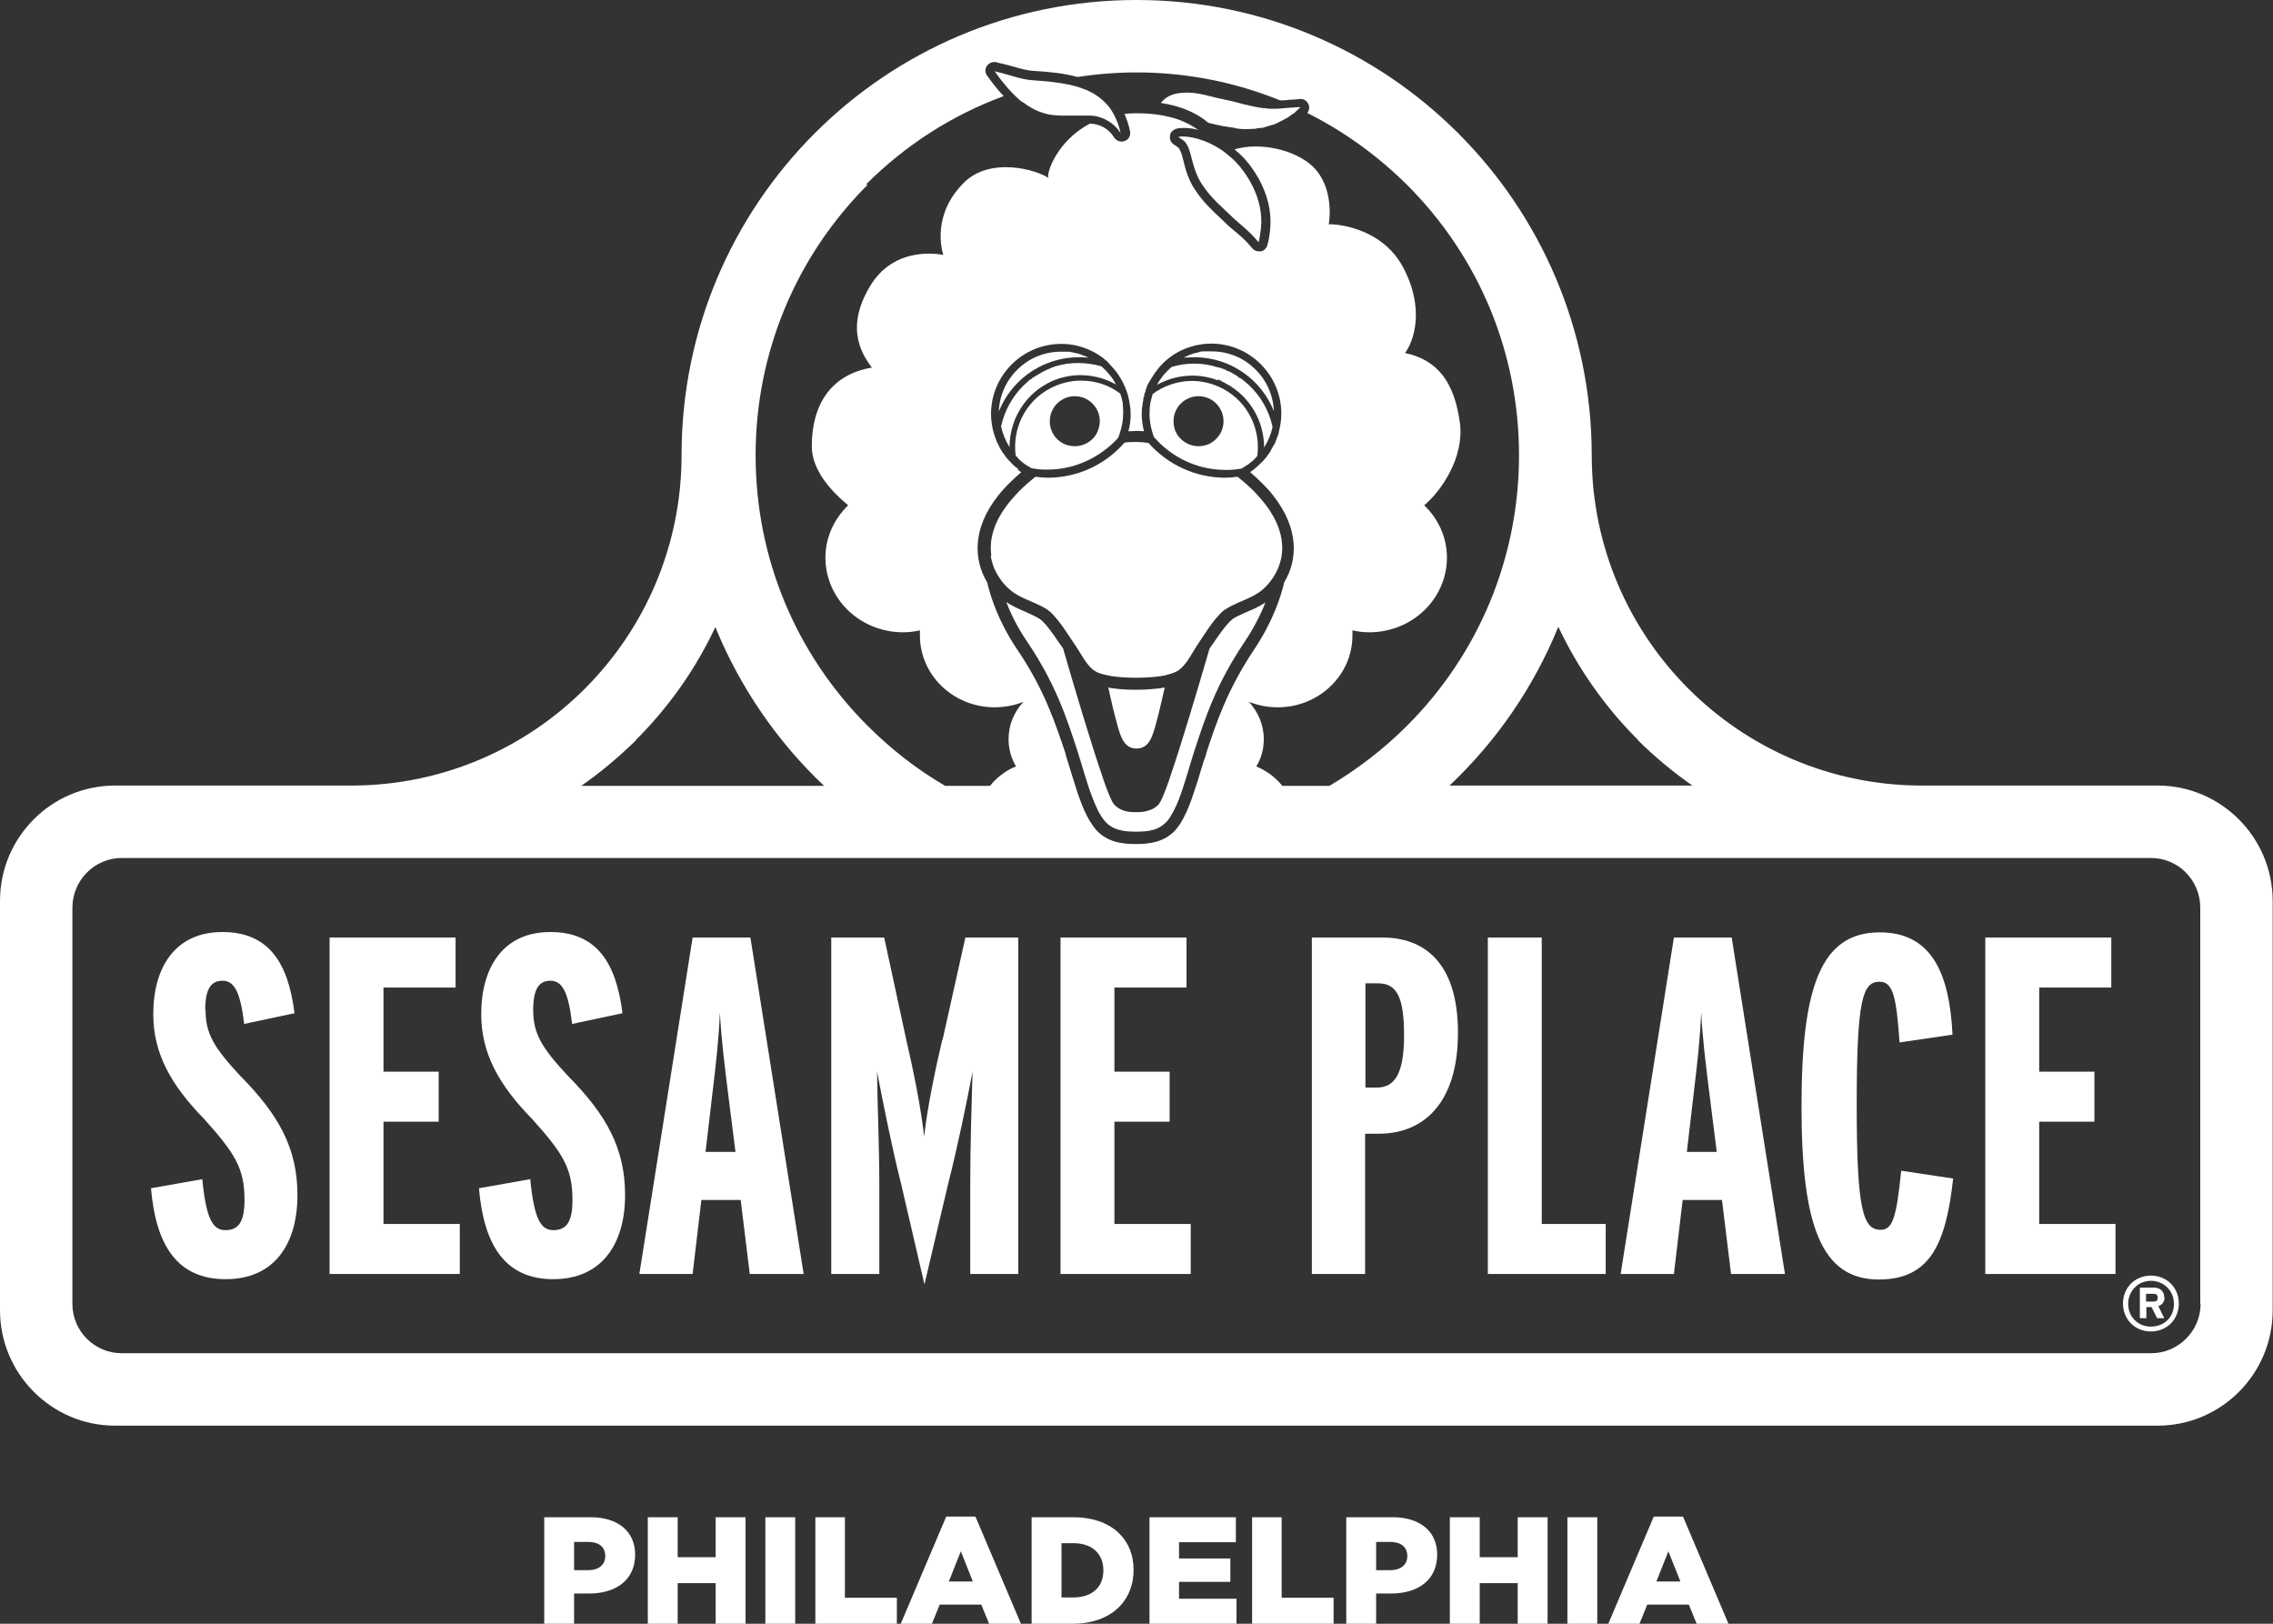 <?xml version="1.0" encoding="UTF-8"?><svg xmlns="http://www.w3.org/2000/svg" viewBox="0 0 70 50"><rect x="0" y="0" width="70" height="50" fill="#333333" stroke="none"/><defs><style>.c{fill:#fff;}</style></defs><g id="a"/><g id="b"><g><path class="c" d="M16.77,46.72h1.42c.83,0,1.37,.43,1.37,1.15h0c0,.79-.6,1.2-1.42,1.2h-.46v.94h-.92v-3.28Zm1.35,1.63c.32,0,.52-.17,.52-.43h0c0-.29-.2-.44-.53-.44h-.43v.87h.44Z"/><path class="c" d="M19.95,46.72h.92v1.23h1.17v-1.23h.92v3.28h-.92v-1.25h-1.17v1.25h-.92v-3.28Z"/><path class="c" d="M23.57,46.72h.92v3.28h-.92v-3.28Z"/><path class="c" d="M25.1,46.72h.92v2.48h1.6v.8h-2.51v-3.28Z"/><path class="c" d="M29.16,46.7h.88l1.4,3.3h-.98l-.24-.59h-1.28l-.24,.59h-.96l1.4-3.3Zm.8,2l-.37-.93-.37,.93h.74Z"/><path class="c" d="M31.77,46.72h1.28c1.17,0,1.86,.67,1.86,1.62h0c0,.96-.69,1.66-1.88,1.66h-1.26v-3.28Zm.92,.8v1.67h.37c.55,0,.92-.3,.92-.83h0c0-.53-.36-.84-.92-.84h-.37Z"/><path class="c" d="M35.4,46.72h2.66v.77h-1.75v.5h1.58v.72h-1.58v.52h1.77v.77h-2.68v-3.28Z"/><path class="c" d="M38.55,46.72h.92v2.48h1.6v.8h-2.51v-3.28Z"/><path class="c" d="M41.47,46.72h1.42c.83,0,1.37,.43,1.37,1.15h0c0,.79-.6,1.2-1.42,1.2h-.46v.94h-.92v-3.28Zm1.35,1.63c.32,0,.52-.17,.52-.43h0c0-.29-.2-.44-.53-.44h-.43v.87h.44Z"/><path class="c" d="M44.65,46.72h.92v1.23h1.17v-1.23h.92v3.28h-.92v-1.25h-1.17v1.25h-.92v-3.28Z"/><path class="c" d="M48.27,46.72h.92v3.28h-.92v-3.28Z"/><path class="c" d="M50.95,46.7h.88l1.4,3.3h-.98l-.24-.59h-1.28l-.24,.59h-.96l1.4-3.3Zm.8,2l-.37-.93-.37,.93h.74Z"/></g><g><path class="c" d="M38.03,3.95s.06,0,.08,.01c.14,.02,.29,.02,.43,.01,.05,0,.12,0,.18-.02h0s.05,0,.07-.01c.02,0,.03,0,.05,0,.05,0,.1-.02,.16-.04,.06-.02,.13-.04,.2-.06h.02c.06-.03,.12-.05,.17-.08l.04-.02c.06-.03,.11-.06,.17-.09l.04-.02s.04-.03,.06-.04c.04-.03,.08-.06,.12-.09h.02c.06-.06,.11-.11,.17-.16,.01-.01,.03-.02,.04-.04h0s-.07,0-.1,0c-.13,.01-.27,.02-.39,.03h0c-.1,.01-.2,.02-.29,.02-.03,0-.05,0-.08,0h0c-.08,0-.15,0-.23-.02-.02,0-.04,0-.06,0-.1-.01-.19-.03-.29-.05h0c-.1-.02-.2-.05-.31-.07h0c-.19-.05-.37-.1-.57-.14l-.14-.03c-.47-.1-.8-.24-1.29-.17-.21,.03-.4,.11-.55,.3,.66,.1,1.13,.33,1.46,.61,.26,.07,.52,.12,.83,.16Z"/><path class="c" d="M66.46,24.19h-7.32c-5.59-.03-10.12-4.57-10.12-10.17h0C49.01,6.27,42.74,0,35,0h0c-7.74,0-14.01,6.27-14.01,14.01h0c0,5.61-4.53,10.15-10.12,10.18H3.54c-1.95,0-3.54,1.59-3.54,3.55v12.61c0,1.95,1.59,3.55,3.54,3.55h62.91c1.95,0,3.54-1.59,3.54-3.55v-12.61c0-1.95-1.59-3.55-3.54-3.55Zm-16.03-1.41c.52,.52,1.09,.99,1.69,1.41h-7.48c1.44-1.36,2.59-3.02,3.35-4.89,.61,1.29,1.43,2.46,2.45,3.48ZM26.67,5.68c1.22-1.22,2.66-2.14,4.24-2.72-.17-.18-.34-.39-.51-.63-.07-.09-.07-.22,0-.31,.07-.09,.19-.13,.3-.1,.05,.02,.1,.03,.16,.04,.09,.02,.2,.05,.31,.08,.21,.06,.45,.13,.63,.14,.48,.03,.95,.07,1.38,.19,.6-.09,1.21-.14,1.82-.14,1.54,0,3.04,.3,4.42,.86h0s.07,0,.1,0c.08,0,.16-.02,.25-.02,.08,0,.17-.01,.24-.02h0c.12-.02,.23,.04,.28,.15,.05,.09,.03,.2-.03,.28,1.12,.56,2.15,1.3,3.07,2.21,2.23,2.23,3.45,5.19,3.45,8.33s-1.23,6.11-3.45,8.33c-.72,.72-1.53,1.34-2.39,1.85h-1.45c-.1-.13-.23-.25-.36-.35-.14-.1-.28-.18-.44-.25h0c.15-.24,.23-.53,.23-.84,0-.44-.18-.85-.46-1.15,.28,.11,.57,.17,.89,.17,1.27,0,2.3-.99,2.3-2.21,0-.06,0-.11,0-.16,.17,.04,.34,.06,.52,.06,1.32,0,2.39-1.03,2.39-2.3,0-.63-.27-1.2-.7-1.61,.53-.44,1.24-1.49,1.1-2.53-.17-1.28-.7-1.95-1.69-2.16,.27-.36,.62-1.36-.06-2.64-.69-1.29-2.2-1.34-2.29-1.32,.02-.08,.18-1.16-.51-1.8-.55-.51-1.63-.74-2.39-.51,.07,.06,.15,.13,.22,.2,.11,.1,1.02,1.05,.87,2.31-.01,.12-.04,.31-.08,.44-.03,.1-.1,.17-.2,.19-.02,0-.04,0-.06,0-.08,0-.15-.03-.21-.1-.14-.17-.24-.27-.4-.41l-.12-.1c-.08-.07-.14-.12-.2-.17-.07-.07-.14-.13-.21-.2-.31-.29-.58-.54-.83-.92-.21-.31-.3-.66-.36-.91-.03-.11-.05-.21-.08-.26-.05-.12-.06-.12-.15-.18l-.06-.04c-.08-.05-.13-.15-.12-.25,0-.1,.07-.18,.16-.22,.02-.01,.08-.04,.25-.04,.08,0,.24,0,.46,.06-.02-.01-.04-.03-.06-.04-.22-.15-.49-.28-.83-.36-.32-.08-.69-.12-1.12-.11-.09,0-.18,.01-.26,.02,.07,.16,.13,.33,.17,.53,.03,.13-.04,.26-.16,.3-.03,.01-.07,.02-.1,.02-.09,0-.18-.05-.23-.13-.26-.41-.68-.42-.7-.42h-.05c-1.01,.53-1.35,1.54-1.27,1.67-.37-.25-1.79-.67-2.61,.15-.98,.98-.68,2.06-.63,2.22-.11-.02-1.51-.3-2.26,.97-.79,1.32-.21,2.13,.06,2.5-1.25,.21-1.85,1.13-1.85,2.42,0,.73,.58,1.37,1.12,1.82-.43,.42-.7,.98-.7,1.61,0,1.27,1.07,2.3,2.39,2.3,.18,0,.35-.02,.52-.06,0,.05,0,.11,0,.16,0,1.22,1.03,2.21,2.3,2.21,.32,0,.62-.06,.89-.17-.29,.31-.46,.71-.46,1.15,0,.3,.08,.59,.23,.84-.16,.06-.31,.15-.44,.25-.14,.1-.26,.22-.36,.35h-1.38c-.86-.5-1.66-1.12-2.39-1.85-2.23-2.23-3.45-5.19-3.45-8.33s1.23-6.11,3.45-8.33Zm4.7,8.77l-.03-.02c-.08-.06-.15-.12-.21-.19-.02-.02-.03-.04-.05-.05-.06-.06-.11-.13-.16-.2-.02-.02-.03-.05-.05-.07-.05-.07-.09-.14-.12-.22-.01-.02-.03-.05-.04-.07-.04-.1-.08-.2-.11-.31h0c-.05-.18-.08-.38-.08-.57,0-1.19,.97-2.16,2.16-2.16,.07,0,.14,0,.21,.01,.05,0,.09,.01,.14,.02,.02,0,.05,0,.07,.01,.33,.07,.63,.21,.88,.4l.02,.02s.05,.04,.07,.06h.01s.05,.05,.07,.08h0c.08,.09,.16,.17,.23,.26h0c.21,.29,.36,.62,.41,.98h0c.02,.1,.03,.21,.03,.32,0,.18-.02,.36-.07,.53,.08,0,.16-.01,.24-.01s.16,0,.24,.01c-.04-.17-.07-.35-.07-.53,0-.11,.01-.21,.03-.32h0s.01-.08,.02-.12v-.05s.02-.05,.03-.07v-.05s.03-.07,.04-.1v-.03s.03-.06,.04-.09v-.03c.04-.07,.08-.15,.12-.21l.02-.03s.03-.05,.05-.08l.02-.03s.04-.07,.07-.1h0c.07-.1,.15-.19,.23-.27h0c.24-.23,.54-.41,.87-.5h0c.06-.02,.13-.04,.19-.05,.02,0,.05,0,.07-.01,.04,0,.09-.02,.13-.02,.07,0,.14-.01,.21-.01,1.19,0,2.16,.97,2.16,2.16,0,.19-.03,.39-.08,.57v.03c-.04,.1-.07,.19-.11,.29-.01,.03-.02,.05-.04,.07-.04,.07-.08,.15-.12,.22-.02,.03-.03,.05-.05,.07-.05,.07-.1,.14-.16,.2-.02,.02-.03,.04-.05,.05-.08,.08-.16,.15-.24,.22h0s-.08,.05-.11,.08c.14,.12,.27,.24,.4,.37,.12,.12,.22,.23,.31,.35,.81,1.03,.75,1.99,.34,2.67-.11,.47-.36,1.22-.92,2.06-.83,1.24-1.17,2.25-1.49,3.23v.03c-.06,.14-.11,.31-.16,.48-.01,.04-.03,.09-.04,.13-.03,.12-.07,.23-.11,.35-.09,.28-.18,.55-.29,.79-.06,.13-.12,.25-.19,.36-.05,.07-.1,.14-.15,.2-.35,.38-.81,.43-1.22,.43s-.87-.05-1.22-.43c-.06-.07-.12-.15-.18-.25-.07-.11-.13-.23-.19-.36-.1-.23-.19-.48-.27-.74-.04-.12-.07-.23-.11-.35-.01-.04-.03-.09-.04-.13-.05-.17-.1-.33-.15-.48v-.03c-.33-.98-.66-1.99-1.5-3.23-.56-.83-.81-1.59-.92-2.06-.41-.68-.47-1.65,.34-2.67,.09-.12,.2-.23,.31-.35,.13-.13,.26-.25,.4-.37-.04-.03-.08-.05-.11-.08Zm-11.79,8.34c1.02-1.02,1.84-2.18,2.45-3.48,.76,1.86,1.91,3.53,3.35,4.89h-7.48c.6-.42,1.16-.89,1.69-1.41Zm48.19,17.36c0,.84-.69,1.52-1.52,1.52H3.75c-.84,0-1.52-.68-1.52-1.52v-12.2c0-.84,.68-1.53,1.52-1.53h62.49c.84,0,1.52,.68,1.52,1.53v12.2Z"/><path class="c" d="M37.97,19.06c-.16,.1-.44,.5-.6,.74l-.1,.14-.02,.03c-.4,1.37-.86,2.92-1.19,3.88-.04,.13-.08,.24-.12,.35-.11,.3-.2,.5-.25,.56-.11,.12-.23,.18-.36,.21-.1,.03-.21,.04-.34,.04-.15,0-.28-.01-.39-.05-.11-.04-.21-.1-.3-.2-.05-.06-.14-.26-.25-.56-.04-.11-.08-.22-.12-.35-.33-.96-.79-2.5-1.19-3.88l-.02-.03-.1-.14c-.16-.24-.43-.63-.6-.74-.14-.09-.29-.15-.44-.22-.19-.08-.39-.17-.59-.3,.14,.36,.34,.78,.65,1.23,.87,1.29,1.21,2.34,1.54,3.35,.07,.21,.14,.46,.22,.72,.04,.12,.07,.23,.11,.35,.09,.27,.19,.53,.29,.74,.07,.14,.15,.27,.23,.36h0c.22,.25,.52,.32,.95,.32s.7-.06,.92-.28c.01-.01,.02-.02,.03-.03,.08-.08,.14-.2,.21-.32,.12-.22,.22-.5,.31-.78,.04-.12,.07-.23,.11-.35,.08-.26,.15-.51,.22-.72,.33-1.01,.67-2.06,1.54-3.35,.3-.45,.51-.87,.65-1.23-.2,.14-.4,.22-.59,.3-.15,.07-.3,.13-.44,.22Z"/><path class="c" d="M35,23.05c.4,0,.5-.39,.62-.84,.07-.25,.17-.69,.25-1.04-.06,.01-.12,.02-.19,.03-.2,.02-.42,.04-.68,.04s-.48-.01-.68-.04c-.07,0-.13-.02-.19-.03,.08,.36,.18,.8,.25,1.04,.12,.45,.22,.84,.62,.84Z"/><path class="c" d="M30.51,17.11c.04,.25,.13,.48,.26,.67,.05,.07,.1,.15,.16,.21,.38,.44,.83,.48,1.29,.76,.08,.05,.16,.12,.24,.21,.14,.15,.28,.35,.4,.53,.06,.08,.11,.17,.16,.24,.27,.38,.4,.7,.65,.9,.08,.06,.21,.12,.37,.15,.06,.01,.12,.03,.19,.04,.22,.03,.47,.05,.76,.05s.55-.02,.76-.05c.07-.01,.13-.02,.19-.04,.16-.04,.29-.09,.37-.15,.26-.2,.39-.52,.65-.9,.05-.07,.1-.15,.16-.24,.12-.18,.26-.38,.4-.53,.08-.09,.16-.17,.24-.21,.46-.29,.91-.32,1.29-.76,.06-.07,.11-.14,.16-.21,.13-.2,.22-.42,.26-.67,.08-.53-.1-1.17-.74-1.86-.03-.03-.06-.07-.09-.1-.17-.17-.35-.33-.53-.47-.13,.02-.26,.03-.38,.03-.9,0-1.76-.39-2.36-1.07h0c-.12-.02-.25-.03-.37-.03s-.25,0-.37,.02h0c-.6,.69-1.46,1.08-2.36,1.08-.12,0-.25-.01-.38-.03-.18,.14-.36,.3-.53,.47-.03,.03-.06,.07-.09,.1-.64,.69-.82,1.32-.74,1.86Z"/><path class="c" d="M36.54,11.01c.08,0,.16-.01,.24-.01,.44,0,.88,.11,1.26,.32,.55,.3,.96,.77,1.19,1.34-.04-1.02-.88-1.84-1.91-1.84-.06,0-.12,0-.19,0-.02,0-.04,0-.07,0-.04,0-.08,0-.11,.02-.03,0-.05,.01-.08,.02-.03,0-.06,.01-.09,.02-.03,0-.06,.02-.09,.03-.03,0-.05,.02-.08,.03-.03,.01-.06,.03-.09,.04-.02,0-.04,.02-.05,.03h0s.04,0,.06,0Z"/><path class="c" d="M35.56,13.48c.06,.07,.12,.13,.18,.19,.52,.49,1.22,.8,2,.8,.03,0,.06,0,.09,0,.14,0,.27-.02,.4-.04,.03-.01,.05-.03,.08-.05,.04-.03,.09-.05,.13-.08,.06-.05,.12-.09,.18-.15h0s.07-.07,.1-.11h0c.11-.81-.28-1.65-1.04-2.06-.3-.16-.63-.25-.97-.25-.44,0-.87,.15-1.21,.4h0s-.02,.07-.03,.1c0,.02-.01,.05-.02,.07-.01,.05-.02,.1-.03,.15,0,.02,0,.04-.01,.07,0,.07-.01,.15-.01,.22,0,.19,.03,.37,.08,.54,.02,.07,.04,.14,.07,.21Zm1.35-1.28c.43,0,.77,.35,.77,.77,0,.33-.21,.61-.49,.72-.09,.03-.18,.05-.28,.05-.27,0-.51-.14-.65-.35-.08-.12-.12-.26-.12-.42,0-.43,.35-.77,.77-.77Z"/><path class="c" d="M37.51,11.69h.03s.07,.04,.1,.06c.04,.02,.09,.04,.13,.07,.74,.4,1.16,1.17,1.16,1.96h0c.12-.19,.21-.4,.26-.63-.12-.56-.43-1.07-.89-1.43h0s-.07-.06-.11-.08h-.02s-.06-.06-.1-.08c-.04-.02-.08-.05-.12-.07-.04-.02-.07-.04-.11-.06h-.03s-.06-.04-.08-.05c-.02,0-.04-.02-.06-.02l-.05-.02s-.07-.02-.1-.03h-.02c-.47-.15-.96-.15-1.42-.01-.09,.08-.17,.16-.25,.25h0c-.07,.09-.14,.19-.2,.3h0c.56-.31,1.24-.38,1.87-.14Z"/><path class="c" d="M31.96,11.32c.39-.21,.83-.32,1.26-.32,.08,0,.16,0,.24,.01,.02,0,.04,0,.06,0h0s-.03-.02-.05-.02c-.03-.02-.07-.03-.1-.04-.02,0-.05-.02-.07-.03-.03-.01-.06-.02-.09-.03-.03,0-.06-.02-.09-.02-.03,0-.06-.01-.08-.02-.04,0-.07-.01-.11-.02-.02,0-.05,0-.07,0-.06,0-.12,0-.19,0-1.03,0-1.87,.82-1.91,1.84,.23-.57,.65-1.05,1.19-1.34Z"/><path class="c" d="M31.69,14.37s.05,.03,.08,.05c.13,.02,.27,.04,.4,.04,.03,0,.06,0,.09,0,.77,0,1.47-.31,2-.8,.06-.06,.13-.12,.18-.19,.03-.07,.05-.14,.07-.21,.05-.17,.08-.35,.08-.54,0-.08,0-.15-.01-.22,0-.02,0-.04,0-.06,0-.05-.02-.1-.03-.15,0-.02-.01-.05-.02-.07,0-.03-.02-.06-.03-.1h0c-.34-.26-.76-.4-1.21-.4-.34,0-.67,.09-.97,.25-.76,.41-1.15,1.25-1.04,2.06h0s.07,.07,.1,.11c.01,0,.02,.02,.03,.03,.05,.04,.1,.09,.15,.12,.04,.03,.09,.06,.13,.08Zm1.41-2.17c.43,0,.77,.35,.77,.77,0,.15-.05,.3-.12,.42-.14,.21-.38,.35-.65,.35-.1,0-.19-.02-.28-.05-.29-.11-.49-.39-.49-.72,0-.43,.35-.77,.77-.77Z"/><path class="c" d="M32.23,11.82c.69-.38,1.5-.34,2.14,.02h0c-.06-.11-.12-.21-.2-.3h0c-.07-.09-.16-.18-.25-.26-.46-.13-.95-.14-1.42,0h0s-.07,.03-.11,.04l-.04,.02s-.05,.02-.07,.03c-.03,.01-.05,.02-.08,.04-.01,0-.02,0-.03,.01-.04,.02-.08,.04-.11,.06-.04,.02-.08,.05-.12,.07-.02,.01-.03,.02-.05,.03-.02,.01-.04,.03-.07,.04-.02,.02-.04,.03-.06,.05-.02,.01-.03,.02-.05,.03-.03,.02-.05,.04-.08,.07l-.02,.02s-.06,.06-.09,.08h0c-.35,.35-.59,.79-.69,1.26,.05,.23,.14,.45,.26,.64h0c0-.79,.42-1.56,1.16-1.96Z"/><path class="c" d="M31.48,3.13c.19,.15,.4,.27,.62,.34,.26,.09,.52,.09,.74,.09,.1,0,.2,0,.3,0,.04,0,.09,0,.13,0,.06,0,.11,0,.17,0h.14c.09,0,.24,.02,.4,.09,.18,.08,.38,.21,.53,.45-.04-.21-.11-.38-.19-.54-.06-.12-.13-.23-.21-.32-.21-.24-.47-.41-.79-.52-.26-.1-.56-.15-.87-.19-.21-.03-.43-.04-.66-.06-.32-.02-.73-.17-.98-.23-.06-.01-.13-.03-.18-.05,.17,.25,.36,.48,.56,.69,.1,.1,.19,.19,.3,.27Z"/><path class="c" d="M37.29,4.43c-.53-.26-.95-.24-1-.21,.16,.11,.21,.11,.31,.33,.1,.22,.14,.71,.42,1.13,.29,.44,.61,.69,1,1.07,.08,.07,.18,.16,.31,.27,.18,.16,.29,.27,.43,.44,.03-.1,.05-.26,.07-.4,.12-.98-.51-1.81-.79-2.09-.1-.1-.21-.19-.31-.27-.15-.12-.3-.2-.44-.27Z"/><path class="c" d="M6.32,31.1c0-.65,.18-.9,.53-.9s.55,.31,.67,1.33l1.55-.33c-.19-1.52-.77-2.5-2.22-2.5s-2.13,1.08-2.13,2.53c0,1.18,.52,2.16,1.57,3.23,.93,1.04,1.24,1.5,1.24,2.49,0,.67-.18,.93-.59,.93-.37,0-.59-.31-.71-1.57l-1.58,.28c.15,1.76,.81,2.8,2.3,2.8s2.21-1.07,2.21-2.59c0-1.42-.56-2.46-1.76-3.67-.81-.87-1.07-1.3-1.07-2.03Z"/><polygon class="c" points="11.81 34.54 13.51 34.54 13.51 33 11.81 33 11.81 30.41 14.03 30.41 14.03 28.87 10.15 28.87 10.15 39.23 14.16 39.23 14.16 37.69 11.81 37.69 11.81 34.54"/><path class="c" d="M16.42,31.1c0-.65,.18-.9,.53-.9s.55,.31,.67,1.33l1.55-.33c-.19-1.52-.77-2.5-2.22-2.5s-2.13,1.08-2.13,2.53c0,1.18,.52,2.16,1.57,3.23,.93,1.04,1.24,1.5,1.24,2.49,0,.67-.18,.93-.59,.93-.37,0-.59-.31-.71-1.57l-1.58,.28c.15,1.76,.81,2.8,2.29,2.8s2.21-1.07,2.21-2.59c0-1.42-.56-2.46-1.76-3.67-.81-.87-1.07-1.3-1.07-2.03Z"/><path class="c" d="M21.33,28.87l-1.64,10.36h1.64l.27-2.28h1.21l.28,2.28h1.66l-1.64-10.36h-1.78Zm.4,6.59l.22-1.88c.09-.74,.19-1.6,.22-2.41,.04,.81,.15,1.66,.24,2.4l.24,1.9h-.92Z"/><path class="c" d="M29.02,32.01c-.22,.93-.47,2.15-.56,2.99-.09-.84-.33-2.04-.55-2.98l-.68-3.15h-1.63v10.36h1.48v-2.71c0-1.21-.06-2.55-.07-3.52,.15,.78,.47,2.4,.73,3.41l.73,3.14,.74-3.14c.27-1.05,.59-2.59,.74-3.41-.03,1.07-.07,2.27-.07,3.52v2.71h1.48v-10.36h-1.63l-.7,3.14Z"/><polygon class="c" points="34.32 34.54 36.02 34.54 36.02 33 34.32 33 34.32 30.41 36.54 30.41 36.54 28.87 32.66 28.87 32.66 39.23 36.67 39.23 36.67 37.69 34.32 37.69 34.32 34.54"/><path class="c" d="M42.58,28.87h-2.18v10.36h1.64v-4.32h.43c1.35,0,2.43-.92,2.43-3.11s-1.07-2.93-2.32-2.93Zm-.19,4.62h-.34v-3.21h.39c.58,0,.8,.43,.8,1.6s-.28,1.61-.84,1.61Z"/><polygon class="c" points="47.48 28.87 45.82 28.87 45.82 39.23 49.45 39.23 49.45 37.69 47.48 37.69 47.48 28.87"/><path class="c" d="M51.55,28.87l-1.64,10.36h1.64l.27-2.28h1.21l.28,2.28h1.66l-1.64-10.36h-1.78Zm.4,6.59l.22-1.88c.09-.74,.19-1.6,.22-2.41,.04,.81,.15,1.66,.24,2.4l.24,1.9h-.92Z"/><path class="c" d="M57.92,37.87c-.55,0-.74-.62-.74-3.85s.18-3.79,.7-3.79c.43,0,.52,.49,.62,1.87l1.63-.24c-.09-1.85-.62-3.15-2.24-3.15-1.82,0-2.41,1.69-2.41,5.37s.62,5.32,2.38,5.32c1.6,0,2.07-1.13,2.29-3.11l-1.6-.24c-.15,1.48-.27,1.82-.64,1.82Z"/><polygon class="c" points="62.8 34.54 64.5 34.54 64.5 33 62.8 33 62.8 30.41 65.02 30.41 65.02 28.87 61.14 28.87 61.14 39.23 65.15 39.23 65.15 37.69 62.8 37.69 62.8 34.54"/><path class="c" d="M66.65,39.95c0-.2-.14-.3-.32-.3h-.43v.94h.2v-.34h.16l.17,.34h.22l-.18-.37c.1-.04,.19-.11,.19-.27Zm-.33,.13h-.23v-.24h.23c.08,0,.13,.03,.13,.12s-.05,.12-.13,.12Z"/><path class="c" d="M66.24,39.28c-.49,0-.86,.37-.86,.86s.37,.86,.86,.86,.86-.37,.86-.86-.37-.86-.86-.86Zm0,1.57c-.4,0-.7-.3-.7-.7s.31-.71,.7-.71,.71,.3,.71,.71-.3,.7-.71,.7Z"/></g></g></svg>